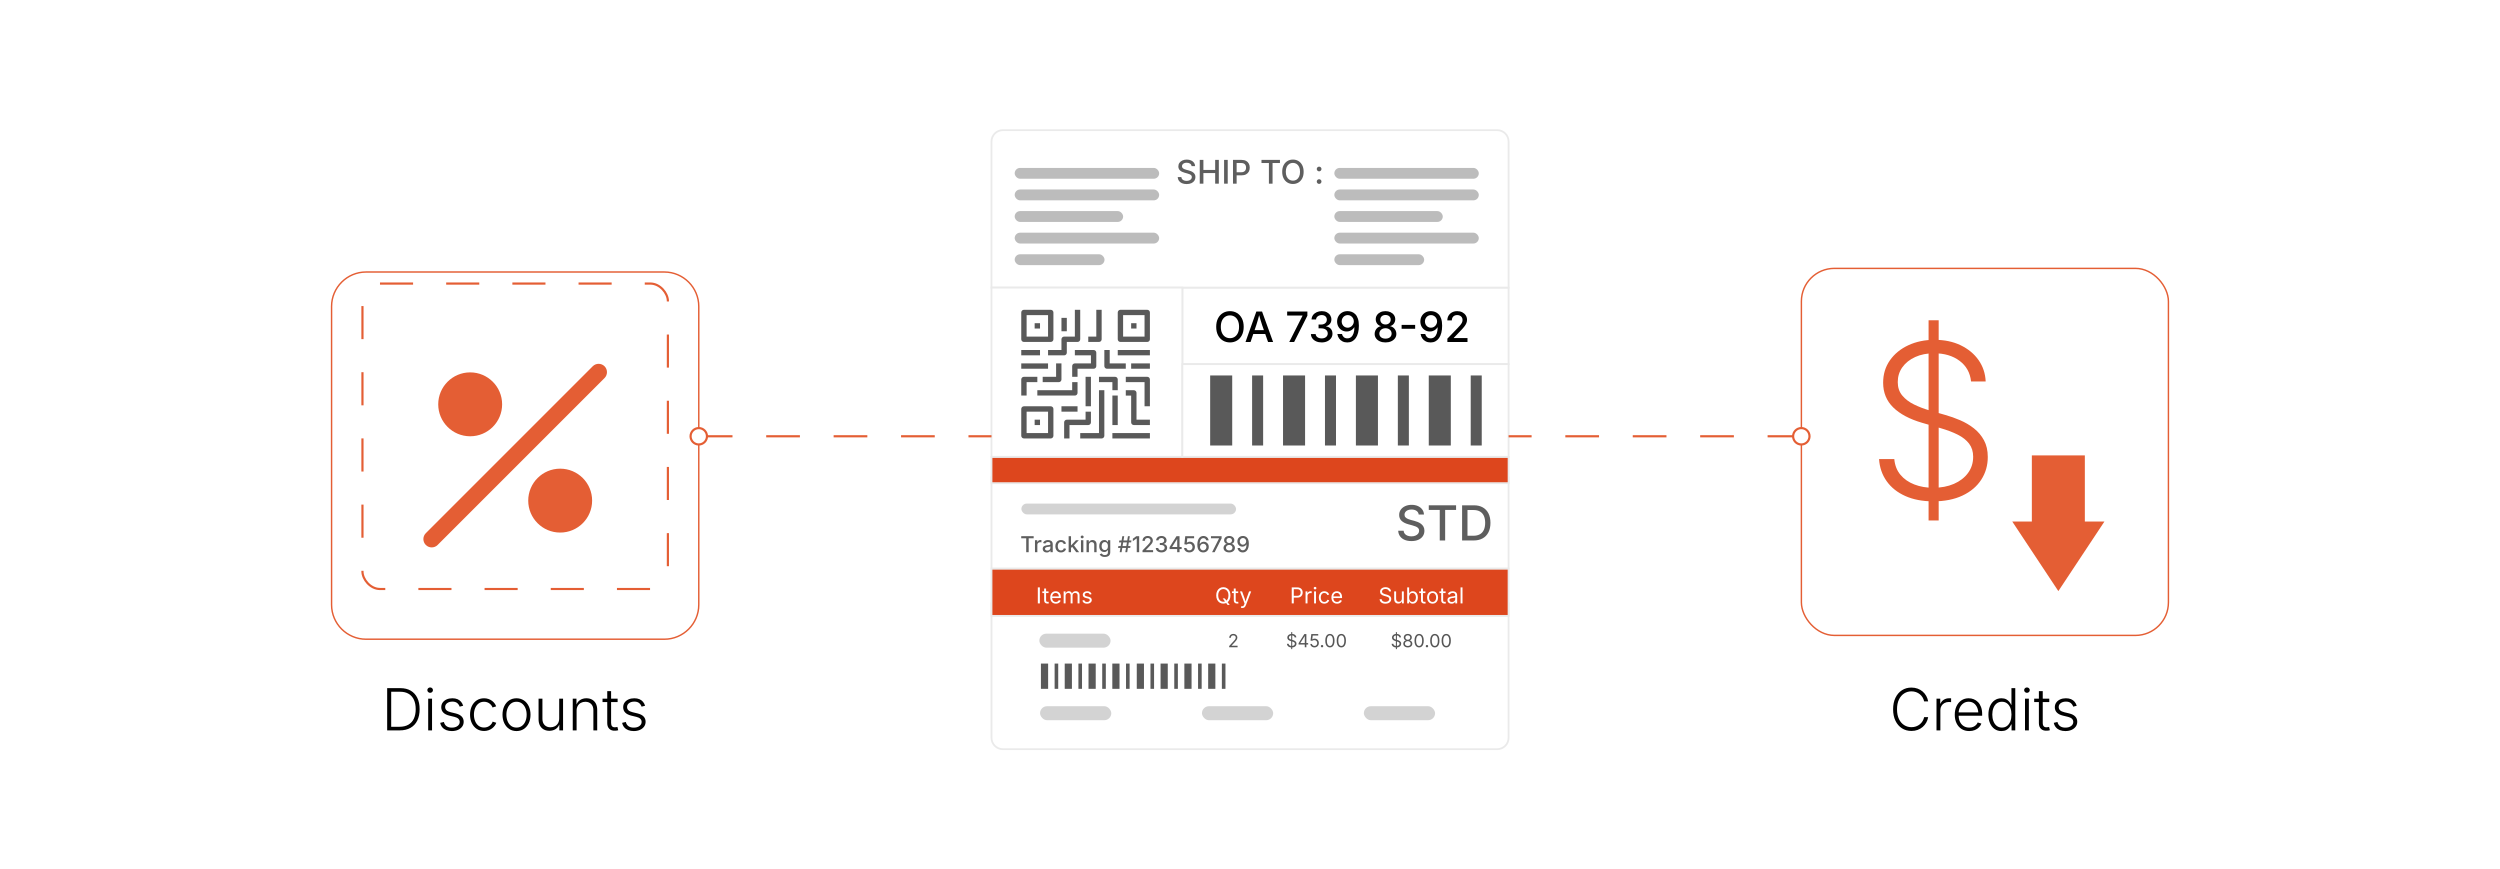 <?xml version="1.0" encoding="UTF-8"?><svg id="_03-Credits-or-Discounts-Applied" xmlns="http://www.w3.org/2000/svg" xmlns:xlink="http://www.w3.org/1999/xlink" viewBox="0 0 860 298.867"><defs><filter id="drop-shadow-1" filterUnits="userSpaceOnUse"><feOffset dx="0" dy="3.593"/><feGaussianBlur result="blur" stdDeviation="2.874"/><feFlood flood-color="#333" flood-opacity=".09"/><feComposite in2="blur" operator="in"/><feComposite in="SourceGraphic"/></filter><filter id="drop-shadow-2" filterUnits="userSpaceOnUse"><feOffset dx="0" dy="6.652"/><feGaussianBlur result="blur-2" stdDeviation="5.322"/><feFlood flood-color="#333" flood-opacity=".09"/><feComposite in2="blur-2" operator="in"/><feComposite in="SourceGraphic"/></filter><filter id="drop-shadow-3" filterUnits="userSpaceOnUse"><feOffset dx="0" dy="5"/><feGaussianBlur result="blur-3" stdDeviation="4"/><feFlood flood-color="#333" flood-opacity=".09"/><feComposite in2="blur-3" operator="in"/><feComposite in="SourceGraphic"/></filter></defs><g filter="url(#drop-shadow-1)"><path d="M341.075,250.213c0,2.161,1.752,3.913,3.913,3.913h170.049c2.161,0,3.913-1.752,3.913-3.913v-46.296h-177.875v46.296Z" fill="#fff" stroke="#eaeaea" stroke-miterlimit="10" stroke-width=".63"/><rect x="341.075" y="191.967" width="177.875" height="16.306" fill="#dd461d" stroke="#eaeaea" stroke-miterlimit="10" stroke-width=".63"/><rect x="341.075" y="160.661" width="177.875" height="31.306" fill="#fff" stroke="#eaeaea" stroke-miterlimit="10" stroke-width=".63"/><rect x="406.729" y="95.346" width="112.227" height="26.325" fill="#fff" stroke="#eaeaea" stroke-miterlimit="10" stroke-width=".63"/><rect x="341.072" y="153.555" width="177.884" height="9.061" fill="#dd461d" stroke="#eaeaea" stroke-miterlimit="10" stroke-width=".63"/><path d="M518.956,45.101v50.245h-177.884v-50.245c0-2.178,1.763-3.921,3.921-3.921h170.042c2.158,0,3.921,1.742,3.921,3.921Z" fill="#fff" stroke="#eaeaea" stroke-miterlimit="10" stroke-width=".63"/><rect x="341.072" y="95.346" width="65.656" height="58.209" fill="#fff" stroke="#eaeaea" stroke-miterlimit="10" stroke-width=".63"/><rect x="406.729" y="121.671" width="112.227" height="31.884" fill="#fff" stroke="#eaeaea" stroke-miterlimit="10" stroke-width=".63"/><path d="M408.197,59.726c-.611,0-1.142-.097-1.592-.291s-.802-.471-1.057-.832-.395-.79-.42-1.288h1.257c.025.296.122.542.288.736s.383.338.65.434.556.143.868.143c.348,0,.656-.054.925-.162s.482-.262.64-.461c.157-.199.236-.431.236-.694,0-.238-.068-.433-.206-.584s-.322-.278-.555-.379-.497-.189-.793-.266l-.956-.264c-.67-.179-1.192-.445-1.567-.796-.375-.352-.562-.807-.562-1.367,0-.472.127-.885.381-1.238.254-.354.6-.628,1.038-.824s.931-.293,1.479-.293c.56,0,1.053.098,1.479.293s.761.464,1.005.804c.243.34.371.729.381,1.164h-1.219c-.04-.374-.213-.663-.519-.868-.306-.205-.691-.307-1.156-.307-.33,0-.616.051-.859.154-.243.102-.432.244-.565.425-.133.181-.2.387-.2.618,0,.26.08.469.239.628s.353.286.582.379c.229.093.447.167.656.222l.796.209c.26.065.528.154.804.266s.532.256.766.434c.234.178.424.397.568.659s.217.578.217.947c0,.461-.119.873-.357,1.235-.238.363-.583.647-1.035.854-.452.207-.999.31-1.639.31Z" fill="#5e5e5e" stroke-width="0"/><path d="M412.715,59.589v-8.18h1.252v3.459h4.051v-3.459h1.257v8.18h-1.257v-3.646h-4.051v3.646h-1.252Z" fill="#5e5e5e" stroke-width="0"/><path d="M422.338,51.409v8.18h-1.251v-8.18h1.251Z" fill="#5e5e5e" stroke-width="0"/><path d="M424.15,59.589v-8.18h2.932c.629,0,1.154.117,1.575.352s.735.551.944.95.312.851.312,1.356c0,.505-.104.958-.315,1.359-.21.401-.526.717-.947.95s-.947.349-1.581.349h-2.004v-1.06h1.884c.402,0,.728-.069.977-.208s.432-.33.547-.571c.115-.241.173-.514.173-.818,0-.307-.058-.581-.173-.821s-.299-.427-.55-.562c-.25-.135-.579-.203-.985-.203h-1.537v7.109h-1.251Z" fill="#5e5e5e" stroke-width="0"/><path d="M433.95,52.485v-1.076h6.352v1.076h-2.542v7.104h-1.257v-7.104h-2.553Z" fill="#5e5e5e" stroke-width="0"/><path d="M444.771,59.699c-.707,0-1.339-.167-1.897-.502-.558-.335-.997-.816-1.317-1.444-.32-.627-.48-1.377-.48-2.248,0-.875.16-1.626.48-2.253.32-.628.76-1.11,1.317-1.447.559-.337,1.19-.505,1.897-.505.706,0,1.337.168,1.891.505.555.337.992.819,1.312,1.447.32.627.48,1.379.48,2.253,0,.871-.16,1.621-.48,2.248-.32.628-.758,1.109-1.312,1.444-.554.335-1.185.502-1.891.502ZM444.771,58.557c.465,0,.881-.116,1.249-.349.367-.232.658-.576.872-1.032.215-.456.321-1.013.321-1.672,0-.666-.106-1.227-.321-1.683-.214-.456-.505-.8-.872-1.032-.368-.232-.784-.349-1.249-.349-.469,0-.888.117-1.258.352-.369.234-.661.579-.875,1.035-.215.456-.321,1.015-.321,1.677,0,.659.106,1.215.321,1.669.214.454.506.798.875,1.032.37.234.789.351,1.258.351Z" fill="#5e5e5e" stroke-width="0"/><path d="M453.779,55.351c-.227,0-.419-.079-.576-.236-.157-.158-.236-.35-.236-.577,0-.223.079-.413.236-.568.157-.155.35-.233.576-.233.224,0,.414.078.571.233.157.156.236.345.236.568,0,.227-.079.419-.236.577-.157.157-.348.236-.571.236ZM453.779,59.671c-.227,0-.419-.079-.576-.236s-.236-.35-.236-.576c0-.223.079-.413.236-.568s.35-.233.576-.233c.224,0,.414.078.571.233s.236.345.236.568c0,.227-.079.419-.236.576s-.348.236-.571.236Z" fill="#5e5e5e" stroke-width="0"/><rect x="459.01" y="54.166" width="49.696" height="3.733" rx="1.867" ry="1.867" fill="#bcbcbc" stroke-width="0"/><rect x="459.01" y="61.594" width="49.696" height="3.733" rx="1.867" ry="1.867" fill="#bcbcbc" stroke-width="0"/><rect x="459.01" y="69.021" width="37.303" height="3.733" rx="1.867" ry="1.867" fill="#bcbcbc" stroke-width="0"/><rect x="459.01" y="76.449" width="49.696" height="3.733" rx="1.867" ry="1.867" fill="#bcbcbc" stroke-width="0"/><rect x="459.01" y="83.876" width="30.905" height="3.733" rx="1.867" ry="1.867" fill="#bcbcbc" stroke-width="0"/><rect x="349.053" y="54.166" width="49.696" height="3.733" rx="1.867" ry="1.867" fill="#bcbcbc" stroke-width="0"/><rect x="349.053" y="61.594" width="49.696" height="3.733" rx="1.867" ry="1.867" fill="#bcbcbc" stroke-width="0"/><rect x="349.053" y="69.021" width="37.303" height="3.733" rx="1.867" ry="1.867" fill="#bcbcbc" stroke-width="0"/><rect x="349.053" y="76.449" width="49.696" height="3.733" rx="1.867" ry="1.867" fill="#bcbcbc" stroke-width="0"/><rect x="349.053" y="83.876" width="30.905" height="3.733" rx="1.867" ry="1.867" fill="#bcbcbc" stroke-width="0"/><path d="M357.711,198.468v5.513h-.703v-5.513h.703Z" fill="#fff" stroke-width="0"/><path d="M360.701,199.845v.57h-2.139v-.57h2.139ZM359.184,198.86h.666v4.048c0,.185.038.32.113.405s.2.128.375.128c.042,0,.096-.005.161-.015.065-.01.125-.02.179-.029l.137.562c-.069.024-.147.043-.235.055-.087.012-.174.019-.261.019-.358,0-.636-.094-.836-.283-.2-.188-.299-.452-.299-.79v-4.1Z" fill="#fff" stroke-width="0"/><path d="M363.217,204.07c-.4,0-.745-.089-1.034-.267-.29-.177-.513-.425-.67-.744s-.235-.689-.235-1.114.077-.798.229-1.121.369-.576.649-.758c.28-.183.607-.274.982-.274.219,0,.436.037.649.109.213.073.407.19.581.352.174.162.313.375.417.639.104.264.155.587.155.969v.277h-3.211v-.562h2.853l-.311.208c0-.271-.043-.513-.128-.724s-.211-.376-.379-.496c-.167-.12-.376-.18-.625-.18-.25,0-.463.061-.64.183-.178.123-.313.281-.407.478s-.141.406-.141.631v.374c0,.306.053.566.159.779s.255.375.446.484c.191.11.413.165.664.165.163,0,.311-.023.444-.07.133-.046.248-.118.344-.212.096-.095.17-.213.222-.354l.644.178c-.064.207-.173.39-.326.547-.153.158-.342.281-.568.37-.226.089-.48.133-.764.133Z" fill="#fff" stroke-width="0"/><path d="M365.896,203.982v-4.137h.647l.004.925h-.052c.057-.224.146-.41.268-.557.122-.146.265-.257.429-.331.164-.074.335-.111.513-.111.301,0,.544.093.73.278.187.185.307.428.361.729h-.089c.049-.208.14-.386.271-.537.13-.15.289-.267.475-.348.187-.082.389-.123.609-.123.239,0,.458.052.655.156s.354.26.472.47c.117.21.176.475.176.795v2.79h-.666v-2.771c0-.298-.084-.512-.251-.64-.168-.128-.363-.192-.584-.192-.185,0-.345.039-.479.117-.134.078-.238.185-.311.32-.073.136-.109.292-.109.466v2.701h-.666v-2.838c0-.229-.076-.415-.229-.555-.153-.141-.346-.211-.581-.211-.161,0-.312.038-.454.113-.142.076-.256.187-.342.335-.086.148-.13.332-.13.551v2.605h-.666Z" fill="#fff" stroke-width="0"/><path d="M373.94,204.07c-.284,0-.536-.042-.757-.124s-.403-.206-.546-.368-.239-.363-.289-.6l.633-.151c.059.227.171.394.335.5s.369.159.616.159c.289,0,.519-.062.69-.185.171-.124.257-.27.257-.44,0-.143-.05-.262-.15-.357-.1-.095-.252-.166-.457-.213l-.688-.163c-.375-.089-.653-.227-.836-.413-.183-.187-.274-.425-.274-.716,0-.237.066-.446.2-.627s.315-.323.546-.426c.23-.102.493-.153.786-.153.284,0,.525.042.724.127.198.085.36.203.484.352.125.149.218.321.28.516l-.604.156c-.057-.148-.151-.283-.283-.403-.132-.121-.332-.182-.598-.182-.247,0-.452.057-.616.17s-.246.256-.246.429c0,.153.056.275.167.368.111.092.288.167.529.224l.625.148c.375.089.653.227.833.413.18.187.271.421.271.705,0,.242-.069.457-.206.646-.137.189-.328.337-.573.446-.246.109-.53.163-.853.163Z" fill="#fff" stroke-width="0"/><path d="M420.829,204.056c-.471,0-.891-.114-1.26-.342-.369-.229-.659-.554-.872-.977-.212-.423-.318-.926-.318-1.508,0-.584.106-1.088.318-1.511.212-.423.502-.75.872-.979.369-.229.789-.344,1.26-.344s.891.114,1.258.344.656.556.867.979c.211.423.316.927.316,1.511,0,.582-.105,1.085-.316,1.508-.211.423-.5.749-.867.977-.367.228-.787.342-1.258.342ZM420.829,203.404c.328,0,.625-.083.891-.25.264-.167.475-.412.633-.736.156-.324.234-.721.234-1.189,0-.474-.078-.873-.234-1.197-.158-.325-.369-.57-.633-.736-.266-.167-.562-.25-.891-.25-.33,0-.629.084-.896.252-.266.167-.478.414-.634.738-.157.325-.235.722-.235,1.193,0,.469.079.865.235,1.188.156.323.368.568.634.736.267.167.565.251.896.251ZM420.6,202.257h.733l.613.807.156.214.918,1.221h-.734l-.598-.807-.156-.207-.933-1.229Z" fill="#fff" stroke-width="0"/><path d="M425.936,199.845v.57h-2.139v-.57h2.139ZM424.418,198.86h.666v4.048c0,.185.038.32.113.405s.2.128.375.128c.042,0,.096-.005.161-.015.065-.01.125-.02.18-.029l.137.562c-.069.024-.147.043-.234.055-.088.012-.175.019-.261.019-.358,0-.637-.094-.837-.283-.199-.188-.3-.452-.3-.79v-4.1Z" fill="#fff" stroke-width="0"/><path d="M426.867,205.48l.171-.577.07.019c.136.034.259.043.37.028.11-.016.211-.071.3-.165.088-.094.166-.239.232-.437l.118-.344-1.579-4.159h.729l.881,2.453c.094.257.173.511.236.762.064.251.132.496.204.733h-.244c.071-.237.14-.482.205-.735.065-.252.144-.506.234-.76l.889-2.453h.725l-1.816,4.754c-.084.22-.185.4-.302.542-.117.142-.253.247-.408.314-.156.068-.331.102-.525.102-.119,0-.222-.009-.308-.026s-.146-.035-.182-.052Z" fill="#fff" stroke-width="0"/><path d="M444.355,203.982v-5.513h1.887c.43,0,.783.079,1.061.235.277.157.483.367.618.631.134.264.201.56.201.888s-.067.625-.201.892c-.135.267-.34.479-.616.637-.276.158-.629.237-1.059.237h-1.336v-.618h1.303c.291,0,.525-.05.703-.15.178-.1.307-.237.387-.411s.12-.369.12-.586-.04-.411-.12-.583c-.08-.171-.21-.306-.389-.405s-.415-.148-.709-.148h-1.146v4.895h-.703Z" fill="#fff" stroke-width="0"/><path d="M449.114,203.982v-4.137h.644v.636h.044c.077-.209.213-.378.409-.505s.418-.19.664-.19c.05,0,.108.001.176.003.068.002.122.005.161.008v.669c-.02-.005-.069-.012-.148-.022-.078-.01-.162-.015-.251-.015-.197,0-.375.042-.531.124s-.279.196-.368.34c-.089.145-.133.311-.133.498v2.59h-.666Z" fill="#fff" stroke-width="0"/><path d="M452.377,199.168c-.125,0-.234-.043-.325-.129s-.137-.19-.137-.311c0-.124.046-.228.137-.313s.2-.127.325-.127c.129,0,.238.042.33.127.091.085.137.189.137.313,0,.121-.046.224-.137.311-.092.086-.201.129-.33.129ZM452.041,203.982v-4.137h.666v4.137h-.666Z" fill="#fff" stroke-width="0"/><path d="M455.56,204.07c-.375,0-.704-.089-.986-.267-.282-.177-.503-.427-.66-.747-.158-.321-.237-.693-.237-1.118,0-.432.079-.809.237-1.13.157-.322.378-.572.66-.749.282-.178.611-.267.986-.267.199,0,.388.026.565.078s.34.126.487.224c.146.097.272.217.379.359.105.142.188.303.244.482l-.641.182c-.029-.106-.075-.204-.137-.292s-.136-.166-.224-.231c-.088-.065-.188-.116-.302-.152s-.238-.054-.373-.054c-.276,0-.504.072-.682.216-.177.145-.31.334-.396.568-.086.234-.13.49-.13.766,0,.271.044.523.13.757.086.233.219.421.396.564.178.143.405.215.682.215.138,0,.265-.019.381-.056s.219-.089.309-.157.166-.148.228-.242.107-.196.137-.307l.637.181c-.054.185-.135.35-.242.494-.107.144-.235.268-.383.37-.148.102-.312.18-.492.233-.181.053-.371.08-.573.08Z" fill="#fff" stroke-width="0"/><path d="M459.943,204.07c-.399,0-.744-.089-1.034-.267-.289-.177-.513-.425-.669-.744-.157-.318-.235-.689-.235-1.114s.076-.798.229-1.121.369-.576.649-.758.607-.274.982-.274c.22,0,.436.037.649.109.213.073.407.19.581.352.174.162.312.375.416.639.104.264.155.587.155.969v.277h-3.212v-.562h2.854l-.312.208c0-.271-.042-.513-.127-.724-.086-.211-.212-.376-.38-.496s-.376-.18-.625-.18-.463.061-.641.183c-.177.123-.312.281-.406.478s-.141.406-.141.631v.374c0,.306.053.566.159.779.105.213.254.375.445.484s.413.165.664.165c.163,0,.311-.023.444-.07.133-.046.248-.118.344-.212.097-.095.171-.213.223-.354l.644.178c-.064.207-.173.39-.326.547-.152.158-.342.281-.567.37s-.48.133-.765.133Z" fill="#fff" stroke-width="0"/><path d="M476.578,204.078c-.396,0-.741-.064-1.034-.192-.292-.128-.521-.308-.687-.539-.165-.23-.259-.5-.28-.808h.721c.021.207.091.378.211.512.121.135.276.234.465.3s.391.098.604.098c.249,0,.474-.041.672-.122.198-.082.355-.196.472-.344s.174-.319.174-.514c0-.178-.05-.322-.149-.433-.101-.111-.232-.202-.398-.274-.165-.071-.347-.134-.544-.188l-.666-.189c-.443-.125-.789-.306-1.035-.54-.247-.234-.37-.534-.37-.899,0-.311.083-.583.251-.816.168-.233.395-.414.681-.542.286-.128.607-.192.963-.192.362,0,.683.064.962.192.278.128.499.303.66.523s.247.471.257.749h-.688c-.032-.269-.161-.477-.385-.624-.225-.146-.501-.22-.829-.22-.237,0-.444.039-.624.116-.179.078-.317.184-.416.318s-.147.288-.147.46c0,.192.06.348.179.464.12.117.262.208.426.274s.312.117.446.154l.551.151c.148.04.312.094.49.163.179.069.35.161.513.275s.297.26.401.437c.104.176.157.393.157.649,0,.301-.078.572-.234.814-.157.242-.385.433-.684.573-.298.141-.659.211-1.084.211Z" fill="#fff" stroke-width="0"/><path d="M480.997,204.033c-.279,0-.523-.057-.734-.172s-.375-.288-.492-.52-.176-.521-.176-.87v-2.627h.666v2.572c0,.318.083.567.251.747.168.18.396.27.685.27.197,0,.375-.043.531-.129s.28-.212.372-.379c.091-.167.137-.367.137-.602v-2.479h.67v4.137h-.645v-1.003h.089c-.128.388-.31.66-.545.818-.236.158-.506.237-.809.237Z" fill="#fff" stroke-width="0"/><path d="M485.995,204.07c-.262,0-.473-.045-.633-.135-.16-.09-.283-.192-.37-.307-.086-.115-.152-.21-.199-.287h-.074v.64h-.644v-5.513h.666v2.039h.052c.047-.074.112-.167.196-.279.083-.112.204-.212.362-.301.157-.089.371-.133.64-.133.346,0,.649.086.912.259.263.173.469.419.618.738s.224.698.224,1.134c0,.439-.074.819-.222,1.14-.148.32-.354.568-.616.744-.263.175-.566.263-.912.263ZM485.896,203.475c.259,0,.476-.07.649-.209.174-.14.305-.327.392-.562.088-.236.132-.498.132-.786,0-.286-.043-.545-.13-.775-.086-.23-.216-.414-.39-.549-.175-.136-.393-.204-.653-.204-.254,0-.468.064-.641.192s-.303.307-.39.535c-.088.228-.132.495-.132.801,0,.306.045.576.133.81.089.234.221.417.395.549.174.132.386.198.635.198Z" fill="#fff" stroke-width="0"/><path d="M490.343,199.845v.57h-2.139v-.57h2.139ZM488.825,198.86h.666v4.048c0,.185.038.32.113.405s.2.128.375.128c.042,0,.096-.005.161-.015.065-.01.125-.02.18-.029l.137.562c-.069.024-.147.043-.234.055-.088.012-.175.019-.261.019-.358,0-.637-.094-.837-.283-.199-.188-.3-.452-.3-.79v-4.1Z" fill="#fff" stroke-width="0"/><path d="M492.804,204.07c-.375,0-.704-.089-.986-.267-.282-.177-.503-.427-.66-.747-.158-.321-.237-.693-.237-1.118,0-.432.079-.809.237-1.13.157-.322.378-.572.66-.749.282-.178.611-.267.986-.267.377,0,.708.089.991.267.283.177.505.427.662.749.158.322.237.699.237,1.13,0,.424-.079.797-.237,1.118-.157.32-.379.57-.662.747-.283.178-.614.267-.991.267ZM492.804,203.475c.278,0,.508-.072.688-.215.181-.143.313-.331.4-.564.086-.233.129-.485.129-.757,0-.274-.043-.528-.129-.764-.087-.235-.22-.425-.4-.57-.18-.144-.409-.216-.688-.216-.276,0-.504.072-.682.216-.177.145-.31.334-.396.568-.086.234-.13.49-.13.766,0,.271.044.523.13.757.086.233.219.421.396.564.178.143.405.215.682.215Z" fill="#fff" stroke-width="0"/><path d="M497.292,199.845v.57h-2.139v-.57h2.139ZM495.774,198.86h.666v4.048c0,.185.038.32.113.405s.2.128.375.128c.042,0,.096-.005.161-.015.065-.01.125-.02.18-.029l.137.562c-.069.024-.147.043-.234.055-.088.012-.175.019-.261.019-.358,0-.637-.094-.837-.283-.199-.188-.3-.452-.3-.79v-4.1Z" fill="#fff" stroke-width="0"/><path d="M499.338,204.078c-.262,0-.499-.049-.713-.148-.213-.099-.383-.243-.509-.433s-.188-.42-.188-.692c0-.237.047-.429.141-.577s.219-.265.376-.35c.156-.085.329-.148.52-.19.189-.042.381-.075.573-.1.247-.032.448-.057.604-.074.155-.018.271-.047.346-.089s.113-.114.113-.215v-.022c0-.173-.032-.319-.097-.438s-.16-.211-.288-.276c-.129-.064-.289-.096-.481-.096-.197,0-.366.031-.507.093-.141.062-.255.139-.343.231-.087.093-.153.187-.197.283l-.641-.211c.106-.251.249-.448.43-.59.18-.142.378-.242.596-.301.217-.059.432-.089.644-.089.138,0,.296.017.472.05.177.033.347.1.511.198s.3.245.407.438c.107.193.161.452.161.775v2.727h-.655v-.562h-.045c-.047.096-.122.196-.226.298-.104.103-.237.188-.403.257-.165.069-.364.104-.599.104ZM499.452,203.489c.247,0,.455-.048.625-.144.171-.096.3-.222.389-.376.089-.154.134-.315.134-.482v-.574c-.027.032-.087.061-.178.087-.092.026-.196.049-.312.068-.117.02-.231.037-.341.05-.109.013-.196.024-.261.031-.16.02-.311.054-.449.102-.14.048-.252.119-.335.211-.084.093-.126.218-.126.375,0,.144.037.263.11.359.074.096.176.169.304.218s.275.074.44.074Z" fill="#fff" stroke-width="0"/><path d="M503.101,198.468v5.513h-.666v-5.513h.666Z" fill="#fff" stroke-width="0"/><path d="M422.839,219.057v-.417l1.504-1.632c.169-.182.309-.342.42-.48s.195-.269.252-.394.085-.257.085-.396c0-.158-.037-.295-.112-.41-.075-.116-.176-.204-.304-.266-.128-.062-.272-.092-.435-.092-.172,0-.321.035-.448.104s-.225.168-.293.295c-.069.126-.104.275-.104.445h-.553c0-.268.062-.502.185-.705.124-.203.292-.36.505-.473s.454-.168.724-.168c.269,0,.508.056.715.168.208.112.371.264.489.455.119.19.178.404.178.641,0,.164-.029.323-.088.479-.059.155-.162.331-.31.527-.148.196-.355.437-.623.72l-.991,1.054v.037h2.088v.507h-2.884Z" fill="#565656" stroke-width="0"/><path d="M444.348,219.136c-.326,0-.609-.053-.849-.158-.24-.105-.429-.252-.564-.442s-.212-.411-.23-.664h.593c.016.17.073.311.173.421s.227.192.382.246c.154.054.32.081.496.081.205,0,.389-.034.552-.101.163-.066.292-.161.388-.282.095-.122.143-.263.143-.422,0-.146-.041-.265-.123-.355-.082-.091-.19-.167-.326-.225s-.285-.11-.447-.155l-.547-.155c-.364-.103-.648-.251-.851-.443-.203-.192-.304-.439-.304-.739,0-.255.068-.479.206-.67s.324-.34.56-.445c.234-.105.498-.158.79-.158.298,0,.561.053.79.158.229.105.409.249.542.43s.203.386.212.615h-.565c-.026-.221-.132-.392-.316-.512-.185-.121-.411-.181-.681-.181-.194,0-.365.032-.512.096-.147.064-.261.151-.342.262-.081.11-.122.236-.122.378,0,.158.05.285.147.381.099.096.215.171.35.225s.257.096.366.126l.453.125c.121.033.256.077.402.134s.287.132.421.227.243.214.33.358c.086.145.129.323.129.533,0,.248-.064.47-.193.668-.129.199-.315.356-.561.471-.245.116-.542.173-.891.173ZM444.166,219.719v-5.853h.364v5.853h-.364Z" fill="#565656" stroke-width="0"/><path d="M446.709,218.136v-.471l1.981-3.136h.35v.723h-.234l-1.479,2.34v.037h2.681v.507h-3.298ZM448.84,219.057v-1.061l.003-.222v-3.246h.55v4.528h-.553Z" fill="#565656" stroke-width="0"/><path d="M452.176,219.117c-.266,0-.504-.052-.715-.156-.21-.104-.379-.247-.504-.429-.126-.181-.193-.387-.204-.618h.56c.012.134.058.253.137.358.079.105.182.188.309.248.126.06.266.089.418.089.182,0,.345-.042.487-.127s.255-.203.336-.353.121-.32.121-.511c0-.194-.042-.369-.127-.522-.086-.154-.201-.275-.349-.363-.146-.088-.315-.132-.506-.132-.14,0-.281.022-.425.066-.145.045-.261.102-.35.17l-.541-.067.268-2.243h2.382v.508h-1.896l-.155,1.322h.024c.093-.077.21-.141.353-.19.142-.05.29-.075.446-.075.207,0,.397.038.573.113.175.075.327.181.457.317s.23.297.303.481c.071.185.107.386.107.605,0,.29-.065.548-.196.775-.13.227-.31.405-.536.536s-.486.196-.777.196Z" fill="#565656" stroke-width="0"/><path d="M454.786,219.096c-.113,0-.21-.04-.29-.12s-.12-.177-.12-.29c0-.114.04-.21.12-.291.08-.08.177-.12.29-.12s.21.04.29.12c.08.08.12.177.12.291,0,.113-.04.21-.12.29s-.177.12-.29.12Z" fill="#565656" stroke-width="0"/><path d="M457.487,219.117c-.336,0-.623-.091-.859-.273-.237-.182-.419-.446-.544-.792-.126-.345-.188-.764-.188-1.256,0-.49.062-.909.189-1.255.127-.347.309-.612.546-.796.236-.184.522-.276.856-.276s.62.092.858.276c.238.185.42.45.546.796.125.346.188.765.188,1.255s-.062.909-.188,1.255c-.124.347-.305.611-.542.793-.237.183-.524.273-.863.273ZM457.487,218.613c.221,0,.408-.072.562-.215.153-.144.271-.351.353-.622s.121-.597.121-.98c0-.385-.04-.714-.121-.986s-.199-.48-.353-.625c-.154-.144-.342-.215-.562-.215s-.408.072-.562.217c-.153.145-.271.353-.352.624-.081.271-.122.6-.122.985,0,.383.041.709.122.98.08.271.198.478.352.622.154.144.342.215.562.215Z" fill="#565656" stroke-width="0"/><path d="M461.413,219.117c-.336,0-.623-.091-.859-.273-.237-.182-.419-.446-.544-.792-.126-.345-.188-.764-.188-1.256,0-.49.062-.909.189-1.255.127-.347.309-.612.546-.796.236-.184.522-.276.856-.276s.62.092.858.276c.238.185.42.45.546.796.125.346.188.765.188,1.255s-.062.909-.188,1.255c-.124.347-.305.611-.542.793-.237.183-.524.273-.863.273ZM461.413,218.613c.221,0,.408-.072.562-.215.153-.144.271-.351.353-.622s.121-.597.121-.98c0-.385-.04-.714-.121-.986s-.199-.48-.353-.625c-.154-.144-.342-.215-.562-.215s-.408.072-.562.217c-.153.145-.271.353-.352.624-.081.271-.122.6-.122.985,0,.383.041.709.122.98.08.271.198.478.352.622.154.144.342.215.562.215Z" fill="#565656" stroke-width="0"/><path d="M480.363,219.136c-.326,0-.609-.053-.849-.158-.24-.105-.429-.252-.564-.442s-.212-.411-.23-.664h.593c.016.17.073.311.173.421s.227.192.382.246c.154.054.32.081.496.081.205,0,.389-.034.552-.101.163-.066.292-.161.388-.282.095-.122.143-.263.143-.422,0-.146-.041-.265-.123-.355-.082-.091-.19-.167-.326-.225s-.285-.11-.447-.155l-.547-.155c-.364-.103-.648-.251-.851-.443-.203-.192-.304-.439-.304-.739,0-.255.068-.479.206-.67s.324-.34.56-.445c.234-.105.498-.158.79-.158.298,0,.561.053.79.158.229.105.409.249.542.43s.203.386.212.615h-.565c-.026-.221-.132-.392-.316-.512-.185-.121-.411-.181-.681-.181-.194,0-.365.032-.512.096-.147.064-.261.151-.342.262-.081.11-.122.236-.122.378,0,.158.05.285.147.381.099.096.215.171.35.225s.257.096.366.126l.453.125c.121.033.256.077.402.134s.287.132.421.227.243.214.33.358c.086.145.129.323.129.533,0,.248-.064.47-.193.668-.129.199-.315.356-.561.471-.245.116-.542.173-.891.173ZM480.182,219.719v-5.853h.364v5.853h-.364Z" fill="#565656" stroke-width="0"/><path d="M484.284,219.117c-.307,0-.576-.054-.811-.162-.233-.108-.416-.258-.547-.448-.13-.19-.195-.408-.195-.653,0-.19.038-.367.115-.53s.183-.299.315-.409c.134-.109.285-.18.453-.21v-.024c-.221-.057-.396-.179-.525-.368s-.194-.402-.194-.641c0-.231.06-.437.179-.618.12-.181.284-.324.492-.429.209-.104.448-.156.718-.156.265,0,.502.052.711.156.208.104.373.248.493.429.121.181.182.387.182.618,0,.239-.065.453-.196.641s-.304.311-.519.368v.024c.164.03.313.101.447.21s.24.246.319.409c.078.163.118.34.118.53,0,.245-.066.463-.199.653s-.316.34-.55.448c-.234.108-.503.162-.807.162ZM484.284,218.616c.2,0,.373-.033.52-.099.146-.065.259-.158.339-.276s.12-.258.12-.418c0-.168-.043-.316-.128-.445-.085-.129-.201-.23-.35-.304-.147-.074-.314-.111-.501-.111-.19,0-.36.037-.508.111-.147.074-.265.175-.35.304-.085.128-.127.277-.127.445,0,.16.039.299.118.418s.192.211.34.276c.148.066.323.099.526.099ZM484.284,216.48c.16,0,.302-.032.425-.096.124-.064.222-.154.294-.269.071-.116.107-.249.107-.401,0-.152-.034-.283-.104-.395-.068-.111-.165-.198-.29-.26-.124-.062-.269-.093-.433-.093-.166,0-.312.031-.437.093-.124.062-.222.148-.29.26-.069.112-.104.243-.104.395,0,.152.035.286.105.401.069.115.167.205.293.269.125.063.27.096.432.096Z" fill="#565656" stroke-width="0"/><path d="M488.173,219.117c-.336,0-.623-.091-.859-.273-.237-.182-.419-.446-.544-.792-.126-.345-.188-.764-.188-1.256,0-.49.062-.909.189-1.255.127-.347.309-.612.546-.796.236-.184.522-.276.856-.276s.62.092.858.276c.238.185.42.45.546.796.125.346.188.765.188,1.255s-.062.909-.188,1.255c-.124.347-.305.611-.542.793-.237.183-.524.273-.863.273ZM488.173,218.613c.221,0,.408-.072.562-.215.153-.144.271-.351.353-.622s.121-.597.121-.98c0-.385-.04-.714-.121-.986s-.199-.48-.353-.625c-.154-.144-.342-.215-.562-.215s-.408.072-.562.217c-.153.145-.271.353-.352.624-.081.271-.122.6-.122.985,0,.383.041.709.122.98.08.271.198.478.352.622.154.144.342.215.562.215Z" fill="#565656" stroke-width="0"/><path d="M490.875,219.096c-.113,0-.21-.04-.29-.12s-.12-.177-.12-.29c0-.114.04-.21.12-.291.08-.08.177-.12.29-.12s.21.04.29.12c.08.08.12.177.12.291,0,.113-.04.21-.12.29s-.177.12-.29.12Z" fill="#565656" stroke-width="0"/><path d="M493.576,219.117c-.336,0-.623-.091-.859-.273-.237-.182-.419-.446-.544-.792-.126-.345-.188-.764-.188-1.256,0-.49.062-.909.189-1.255.127-.347.309-.612.546-.796.236-.184.522-.276.856-.276s.62.092.858.276c.238.185.42.45.546.796.125.346.188.765.188,1.255s-.062.909-.188,1.255c-.124.347-.305.611-.542.793-.237.183-.524.273-.863.273ZM493.576,218.613c.221,0,.408-.072.562-.215.153-.144.271-.351.353-.622s.121-.597.121-.98c0-.385-.04-.714-.121-.986s-.199-.48-.353-.625c-.154-.144-.342-.215-.562-.215s-.408.072-.562.217c-.153.145-.271.353-.352.624-.081.271-.122.6-.122.985,0,.383.041.709.122.98.08.271.198.478.352.622.154.144.342.215.562.215Z" fill="#565656" stroke-width="0"/><path d="M497.502,219.117c-.336,0-.623-.091-.859-.273-.237-.182-.419-.446-.544-.792-.126-.345-.188-.764-.188-1.256,0-.49.062-.909.189-1.255.127-.347.309-.612.546-.796.236-.184.522-.276.856-.276s.62.092.858.276c.238.185.42.45.546.796.125.346.188.765.188,1.255s-.062.909-.188,1.255c-.124.347-.305.611-.542.793-.237.183-.524.273-.863.273ZM497.502,218.613c.221,0,.408-.072.562-.215.153-.144.271-.351.353-.622s.121-.597.121-.98c0-.385-.04-.714-.121-.986s-.199-.48-.353-.625c-.154-.144-.342-.215-.562-.215s-.408.072-.562.217c-.153.145-.271.353-.352.624-.081.271-.122.6-.122.985,0,.383.041.709.122.98.08.271.198.478.352.622.154.144.342.215.562.215Z" fill="#565656" stroke-width="0"/><rect x="357.009" y="213.869" width="25.541" height="5.853" rx="2.926" ry="2.926" fill="#d3d3d3" stroke="#fff" stroke-miterlimit="10" stroke-width="1.037"/><rect x="357.258" y="238.825" width="25.541" height="5.853" rx="2.926" ry="2.926" fill="#d3d3d3" stroke="#fff" stroke-miterlimit="10" stroke-width="1.037"/><rect x="412.951" y="238.825" width="25.541" height="5.853" rx="2.926" ry="2.926" fill="#d3d3d3" stroke="#fff" stroke-miterlimit="10" stroke-width="1.037"/><rect x="468.645" y="238.825" width="25.541" height="5.853" rx="2.926" ry="2.926" fill="#d3d3d3" stroke="#fff" stroke-miterlimit="10" stroke-width="1.037"/><rect x="350.84" y="169.117" width="74.881" height="4.755" rx="2.377" ry="2.377" fill="#d3d3d3" stroke="#fff" stroke-miterlimit="10" stroke-width="1.037"/><path d="M485.52,182.535c-.904,0-1.688-.144-2.354-.431-.666-.287-1.188-.697-1.563-1.23-.377-.533-.584-1.168-.621-1.904h1.859c.038.438.18.801.427,1.088.246.287.566.501.962.642s.823.211,1.283.211c.515,0,.971-.08,1.368-.239.398-.16.714-.387.946-.682.232-.295.35-.638.35-1.027,0-.352-.102-.641-.305-.865s-.477-.411-.82-.56-.735-.28-1.174-.394l-1.413-.39c-.99-.266-1.764-.658-2.318-1.178-.555-.52-.833-1.194-.833-2.022,0-.698.188-1.309.564-1.831.377-.522.889-.929,1.535-1.218.647-.29,1.377-.435,2.188-.435.829,0,1.559.145,2.189.435.63.29,1.126.686,1.486,1.19.359.503.548,1.077.563,1.722h-1.803c-.06-.552-.315-.98-.768-1.283s-1.021-.455-1.709-.455c-.487,0-.911.076-1.271.228-.359.152-.639.361-.836.629-.198.268-.297.573-.297.914,0,.385.118.694.354.93.235.235.522.422.861.56.338.138.661.248.97.329l1.178.309c.385.097.781.229,1.189.394.409.165.787.379,1.134.641.346.263.626.588.84.975.214.387.321.854.321,1.401,0,.683-.176,1.292-.528,1.828-.352.536-.862.957-1.53,1.263-.669.306-1.478.459-2.425.459Z" fill="#5e5e5e" stroke-width="0"/><path d="M491.497,171.823v-1.592h9.396v1.592h-3.76v10.509h-1.86v-10.509h-3.776Z" fill="#5e5e5e" stroke-width="0"/><path d="M504.815,170.232v12.101h-1.852v-12.101h1.852ZM506.895,182.332h-2.988v-1.624h2.891c.915,0,1.676-.171,2.282-.512.606-.341,1.062-.843,1.364-1.507.304-.663.455-1.471.455-2.424,0-.948-.15-1.749-.45-2.404-.301-.655-.748-1.153-1.341-1.494s-1.33-.512-2.213-.512h-3.054v-1.624h3.176c1.191,0,2.212.241,3.062.723.851.482,1.503,1.173,1.957,2.075.455.901.683,1.98.683,3.236,0,1.261-.229,2.344-.687,3.249-.457.904-1.12,1.6-1.989,2.087s-1.918.731-3.147.731Z" fill="#5e5e5e" stroke-width="0"/><path d="M351.296,181.578v-.726h4.284v.726h-1.714v4.791h-.848v-4.791h-1.722Z" fill="#5e5e5e" stroke-width="0"/><path d="M356.032,186.369v-4.14h.789v.667h.044c.077-.227.21-.405.4-.533.19-.128.406-.192.648-.192.052,0,.111.002.178.005.067.004.123.009.167.017v.778c-.03-.01-.086-.02-.17-.03s-.169-.015-.255-.015c-.188,0-.357.04-.507.118-.151.079-.268.188-.352.328-.084.139-.125.3-.125.483v2.514h-.815Z" fill="#5e5e5e" stroke-width="0"/><path d="M360.09,186.462c-.262,0-.499-.049-.711-.146s-.38-.24-.503-.428c-.124-.188-.186-.417-.186-.688,0-.234.045-.427.135-.578.09-.15.212-.271.367-.359s.326-.155.515-.2.381-.078.576-.1c.245-.03.443-.054.596-.072.153-.019.266-.049.339-.092.073-.043.109-.113.109-.209v-.022c0-.156-.03-.287-.089-.393-.06-.106-.148-.188-.265-.246-.117-.058-.263-.087-.438-.087-.18,0-.335.028-.465.083s-.234.126-.314.213c-.081.086-.14.177-.18.271l-.767-.2c.094-.247.229-.445.404-.596.175-.15.376-.26.604-.33.227-.069.461-.104.703-.104.168,0,.346.02.533.059.188.04.364.111.53.215.165.104.3.25.403.437.104.188.156.432.156.733v2.748h-.789v-.566h-.041c-.054.106-.134.21-.241.311-.106.101-.24.185-.401.25-.162.065-.355.098-.58.098ZM360.271,185.806c.222,0,.413-.043.57-.129.158-.086.279-.201.363-.344s.126-.295.126-.456v-.529c-.03.029-.086.056-.168.08s-.177.044-.283.063-.208.034-.307.046c-.099.013-.181.022-.245.03-.153.02-.293.053-.42.1-.127.047-.228.113-.303.2-.076.086-.113.201-.113.345,0,.131.034.24.102.329s.16.156.276.2c.116.044.25.066.403.066Z" fill="#5e5e5e" stroke-width="0"/><path d="M364.978,186.454c-.39,0-.729-.089-1.018-.267s-.514-.427-.674-.748c-.161-.321-.241-.694-.241-1.118,0-.43.08-.806.241-1.127.16-.322.385-.572.674-.75s.628-.267,1.018-.267c.215,0,.416.028.604.083.188.055.357.136.509.241.152.104.28.233.385.385.104.152.183.323.235.513l-.774.186c-.027-.106-.069-.203-.126-.291-.057-.087-.125-.164-.205-.228-.081-.064-.173-.114-.278-.148-.105-.035-.22-.052-.346-.052-.25,0-.456.066-.62.198-.165.132-.287.308-.367.528s-.12.463-.12.729c0,.264.04.505.12.724s.202.393.367.524c.164.131.371.196.62.196.128,0,.246-.018.352-.054.106-.036.201-.086.285-.152s.154-.145.211-.237c.057-.093.098-.194.123-.306l.77.185c-.049.195-.127.37-.233.524s-.235.286-.387.395-.323.191-.513.248c-.19.057-.394.085-.611.085Z" fill="#5e5e5e" stroke-width="0"/><path d="M367.614,186.369v-5.517h.815v5.517h-.815ZM368.366,184.973v-.996h.137l1.633-1.748h.978l-1.87,2.003h-.137l-.74.74ZM370.221,186.369l-1.47-1.955.563-.578,1.914,2.533h-1.007Z" fill="#5e5e5e" stroke-width="0"/><path d="M372.265,181.596c-.141,0-.261-.047-.361-.142-.1-.095-.15-.208-.15-.339,0-.136.05-.25.15-.345.1-.094.22-.141.361-.141s.262.047.363.141c.101.094.152.209.152.345,0,.133-.051.247-.152.34-.101.094-.222.141-.363.141ZM371.854,186.369v-4.14h.815v4.14h-.815Z" fill="#5e5e5e" stroke-width="0"/><path d="M374.579,183.918v2.451h-.815v-4.14h.778l.007,1.015h-.085c.121-.37.296-.641.526-.811s.507-.255.833-.255c.282,0,.527.059.737.178.21.119.374.293.493.524s.178.518.178.861v2.629h-.814v-2.529c0-.299-.078-.532-.233-.7-.155-.168-.369-.252-.641-.252-.183,0-.347.04-.492.12-.146.081-.261.197-.345.35-.084.153-.125.339-.125.559Z" fill="#5e5e5e" stroke-width="0"/><path d="M380.055,188.006c-.319,0-.595-.041-.83-.123-.234-.081-.428-.19-.58-.326s-.267-.286-.346-.452l.681-.322c.05.079.116.163.198.25.083.088.194.163.335.224.141.062.321.093.541.093.316,0,.572-.075.768-.224s.294-.383.294-.702v-.807h-.07c-.049.091-.118.19-.206.296-.088.106-.21.198-.367.276s-.361.117-.613.117c-.326,0-.619-.077-.879-.229-.26-.153-.467-.38-.62-.681-.153-.301-.229-.671-.229-1.111s.076-.816.228-1.131c.152-.314.359-.556.622-.724.263-.168.56-.252.891-.252.254,0,.461.042.62.126s.284.183.374.298.159.215.206.302h.059v-.674h.796v4.199c0,.363-.083.661-.247.895-.164.233-.387.405-.67.516-.283.111-.602.167-.957.167ZM380.051,185.628c.232,0,.428-.054.587-.161.159-.107.279-.263.361-.467s.122-.446.122-.728c0-.279-.041-.523-.122-.733-.082-.21-.202-.374-.361-.493s-.355-.178-.587-.178c-.239,0-.439.062-.6.187-.161.125-.282.292-.363.503-.081.211-.122.449-.122.713,0,.269.041.505.122.709.082.204.203.362.365.476.162.113.361.17.598.17Z" fill="#5e5e5e" stroke-width="0"/><path d="M384.609,184.896l.111-.652h4.184l-.107.652h-4.188ZM384.931,182.982l.111-.656h4.18l-.104.656h-4.188ZM385.172,186.369l.903-5.517h.652l-.903,5.517h-.652ZM387.104,186.369l.911-5.517h.651l-.903,5.517h-.659Z" fill="#5e5e5e" stroke-width="0"/><path d="M391.877,180.852v5.517h-.836v-4.75h-.037l-1.311.955v-.848l1.207-.874h.978Z" fill="#5e5e5e" stroke-width="0"/><path d="M393.021,186.369v-.611l1.874-1.937c.192-.203.353-.381.481-.537.128-.155.226-.305.292-.448.066-.143.1-.296.1-.459,0-.186-.043-.345-.128-.478s-.201-.235-.348-.307-.314-.107-.501-.107c-.195,0-.366.04-.511.12-.146.081-.258.193-.337.339-.079.146-.119.317-.119.515h-.811c0-.335.078-.63.233-.883.155-.253.368-.449.637-.589.269-.139.576-.209.922-.209.351,0,.658.069.924.207.265.138.473.325.624.561.15.236.226.503.226.802,0,.202-.038.4-.113.592s-.208.41-.396.652c-.189.242-.455.536-.798.881l-1.081,1.129v.044h2.474v.722h-3.644Z" fill="#5e5e5e" stroke-width="0"/><path d="M399.542,186.443c-.373,0-.704-.064-.994-.193-.29-.128-.52-.306-.689-.533-.169-.227-.258-.491-.268-.792h.855c.013.163.067.303.165.422.097.119.227.21.387.274.161.064.339.096.537.096.217,0,.408-.037.574-.111s.295-.178.391-.313c.095-.134.143-.291.143-.468,0-.185-.047-.348-.141-.487-.094-.14-.229-.249-.407-.328-.178-.079-.394-.119-.648-.119h-.47v-.688h.47c.202,0,.381-.037.537-.109.156-.073.276-.175.363-.306s.13-.284.13-.459c0-.17-.039-.318-.115-.444-.077-.126-.184-.224-.322-.294s-.301-.105-.489-.105c-.178,0-.344.033-.498.098s-.279.157-.376.276c-.096.119-.148.262-.155.43h-.814c.01-.299.098-.562.265-.789s.389-.404.667-.531c.278-.127.587-.19.927-.19.353,0,.66.069.92.207.26.138.461.322.602.55.141.229.211.477.211.746,0,.311-.086.574-.259.787-.172.213-.403.358-.692.435v.041c.245.037.453.116.626.235s.304.271.393.454.133.39.133.622c0,.303-.084.575-.252.814s-.399.428-.694.566-.631.208-1.009.208Z" fill="#5e5e5e" stroke-width="0"/><path d="M402.337,185.295v-.681l2.377-3.762h.541v1.003h-.344l-1.692,2.677v.044h3.266v.718h-4.147ZM404.948,186.369v-1.277l.008-.315v-3.925h.803v5.517h-.811Z" fill="#5e5e5e" stroke-width="0"/><path d="M409.139,186.443c-.343,0-.649-.065-.918-.196s-.483-.311-.642-.541c-.159-.23-.245-.49-.257-.781h.822c.012.155.064.294.156.417.091.122.21.218.357.287.147.069.308.104.483.104.21,0,.396-.048.559-.145s.291-.23.383-.402c.092-.171.139-.367.139-.587,0-.222-.048-.421-.145-.598-.096-.177-.228-.314-.396-.413s-.36-.148-.578-.148c-.168,0-.336.029-.503.087-.168.058-.303.133-.404.224l-.777-.111.307-2.788h3.047v.722h-2.34l-.174,1.541h.03c.108-.106.253-.194.433-.263.18-.069.373-.104.578-.104.252,0,.484.045.696.135.212.09.396.218.553.383.157.166.279.36.367.583.087.223.131.468.131.735,0,.358-.082.677-.244.957-.163.28-.388.5-.676.661-.288.16-.617.241-.987.241Z" fill="#5e5e5e" stroke-width="0"/><path d="M413.904,186.443c-.247,0-.491-.044-.731-.132-.241-.087-.458-.232-.652-.433s-.349-.472-.465-.812c-.116-.341-.174-.764-.174-1.27,0-.479.048-.905.145-1.277.096-.373.235-.689.418-.948.183-.259.402-.456.659-.59s.547-.202.87-.202c.326,0,.617.064.872.194.255.129.464.308.626.535.162.228.262.488.302.782h-.83c-.057-.225-.167-.409-.332-.554-.164-.145-.377-.217-.639-.217-.269,0-.499.079-.69.237-.191.158-.337.384-.437.679-.1.295-.15.651-.15,1.068h.041c.094-.156.209-.29.348-.402s.294-.198.469-.257c.174-.059.357-.089.55-.089.321,0,.611.077.87.231s.466.368.62.643c.154.274.231.586.231.937,0,.353-.081.671-.241.955-.161.284-.385.509-.672.674-.288.165-.624.248-1.009.248ZM413.901,185.732c.209,0,.397-.052.562-.156.166-.104.297-.242.395-.417.097-.174.146-.368.146-.583,0-.212-.047-.404-.141-.576-.094-.172-.223-.308-.387-.409s-.351-.152-.561-.152c-.158,0-.304.03-.439.091-.134.061-.252.144-.354.251s-.18.229-.237.367-.085.282-.085.435c0,.205.048.395.143.568.095.174.226.314.393.42.167.106.355.159.565.159Z" fill="#5e5e5e" stroke-width="0"/><path d="M416.952,186.369l2.399-4.75v-.044h-2.777v-.722h3.662v.752l-2.399,4.765h-.885Z" fill="#5e5e5e" stroke-width="0"/><path d="M422.851,186.443c-.386,0-.726-.067-1.022-.2-.296-.133-.527-.316-.694-.55-.166-.233-.25-.498-.25-.794,0-.232.049-.447.146-.645.098-.197.23-.362.398-.494.168-.132.357-.217.57-.254v-.029c-.279-.067-.501-.214-.667-.443-.165-.228-.248-.49-.248-.787,0-.281.076-.533.228-.755.152-.222.36-.396.626-.524.266-.127.569-.19.913-.19.338,0,.641.063.907.19.267.127.476.302.629.524s.229.474.229.755c0,.296-.084.559-.252.787-.167.229-.386.376-.655.443v.029c.205.037.393.122.562.254.169.132.303.297.401.494.099.198.148.412.148.645,0,.296-.084.561-.252.794s-.399.417-.696.55c-.296.133-.637.2-1.021.2ZM422.851,185.758c.227,0,.423-.039.589-.115.165-.077.293-.184.385-.32.091-.137.137-.297.137-.479,0-.19-.048-.358-.145-.505-.096-.147-.229-.262-.396-.346-.168-.084-.358-.126-.57-.126-.215,0-.406.042-.574.126s-.3.199-.396.344c-.096.146-.145.314-.145.507,0,.183.046.342.136.479.09.137.219.244.387.32.168.076.365.115.593.115ZM422.851,183.196c.183,0,.344-.036.484-.109s.253-.175.336-.308c.082-.132.124-.283.124-.454,0-.172-.04-.323-.119-.452s-.189-.228-.331-.298-.307-.105-.494-.105-.353.035-.494.105c-.143.07-.253.169-.332.298s-.118.279-.118.452c0,.17.039.322.118.454.079.132.19.235.333.308.144.073.308.109.493.109Z" fill="#5e5e5e" stroke-width="0"/><path d="M427.512,186.447c-.331,0-.624-.064-.879-.194-.256-.129-.464-.31-.624-.541-.161-.231-.262-.494-.304-.791h.837c.052.229.159.418.323.564.164.147.38.221.646.221.269,0,.499-.079.688-.237.19-.158.336-.385.438-.683.101-.297.151-.655.151-1.072h-.041c-.094.153-.21.285-.348.396-.139.111-.294.198-.467.259-.173.062-.356.093-.552.093-.32,0-.612-.078-.874-.233-.261-.155-.469-.37-.621-.644-.153-.274-.23-.585-.23-.933,0-.353.081-.672.241-.958.16-.285.386-.511.676-.677s.629-.248,1.017-.243c.244.002.485.048.724.137s.454.232.647.431c.194.199.349.468.465.807s.174.764.174,1.272c0,.479-.049.906-.146,1.281-.098.375-.237.692-.419.951-.182.259-.4.456-.657.591-.257.134-.545.202-.866.202ZM427.563,183.777c.158,0,.305-.031.44-.093.136-.062.255-.146.355-.253.102-.107.181-.229.239-.367.058-.137.087-.283.087-.438,0-.2-.048-.387-.145-.559-.097-.173-.228-.312-.393-.418-.165-.106-.354-.159-.566-.159-.207,0-.395.051-.561.153-.167.103-.299.241-.395.415-.097.174-.145.367-.145.579,0,.212.047.404.141.576.094.172.223.309.385.411.163.103.349.154.556.154Z" fill="#5e5e5e" stroke-width="0"/><g id="Layer_1"><path d="M423.881,125.566v24.095h-7.586v-24.095h7.586ZM434.518,125.566v24.095h-3.793v-24.095h3.793ZM448.947,125.566v24.095h-7.586v-24.095h7.586ZM474.014,125.566v24.095h-7.586v-24.095h7.586ZM499.081,125.566v24.095h-7.586v-24.095h7.586ZM459.584,125.566v24.095h-3.793v-24.095h3.793ZM484.651,125.566v24.095h-3.793v-24.095h3.793ZM509.718,125.566v24.095h-3.793v-24.095h3.793Z" fill="#595959" stroke-width="0"/></g><g id="Layer_1-2"><path d="M360.555,224.677v8.689h-2.478v-8.689h2.478ZM364.029,224.677v8.689h-1.239v-8.689h1.239ZM368.741,224.677v8.689h-2.478v-8.689h2.478ZM376.928,224.677v8.689h-2.478v-8.689h2.478ZM385.115,224.677v8.689h-2.478v-8.689h2.478ZM372.215,224.677v8.689h-1.239v-8.689h1.239ZM380.402,224.677v8.689h-1.239v-8.689h1.239ZM388.589,224.677v8.689h-1.239v-8.689h1.239Z" fill="#595959" stroke-width="0"/></g><g id="Layer_1-3"><path d="M393.525,224.677v8.689h-2.478v-8.689h2.478ZM397,224.677v8.689h-1.239v-8.689h1.239ZM401.712,224.677v8.689h-2.478v-8.689h2.478ZM409.899,224.677v8.689h-2.478v-8.689h2.478ZM418.086,224.677v8.689h-2.478v-8.689h2.478ZM405.186,224.677v8.689h-1.239v-8.689h1.239ZM413.373,224.677v8.689h-1.239v-8.689h1.239ZM421.56,224.677v8.689h-1.239v-8.689h1.239Z" fill="#595959" stroke-width="0"/></g><path d="M423.106,114.203c-.904,0-1.715-.214-2.43-.644s-1.278-1.045-1.688-1.85-.615-1.765-.615-2.88c0-1.121.205-2.083.615-2.887s.973-1.422,1.688-1.854,1.525-.647,2.43-.647c.906,0,1.713.215,2.424.647s1.271,1.049,1.682,1.854.615,1.767.615,2.887c0,1.116-.205,2.076-.615,2.88s-.971,1.42-1.682,1.85-1.518.644-2.424.644ZM423.106,112.74c.596,0,1.129-.149,1.602-.447.471-.298.844-.738,1.117-1.322.275-.584.412-1.298.412-2.142,0-.854-.137-1.572-.412-2.156-.273-.584-.646-1.024-1.117-1.322-.473-.298-1.006-.447-1.602-.447-.6,0-1.137.15-1.609.45-.475.3-.848.742-1.123,1.326-.273.584-.411,1.3-.411,2.149,0,.844.138,1.557.411,2.138.275.582.648,1.022,1.123,1.322.473.3,1.01.45,1.609.45Z" fill="#000" stroke-width="0"/><path d="M428.452,114.063l3.729-10.48h1.969l3.799,10.48h-1.737l-2.04-5.831c-.159-.473-.334-1.031-.524-1.674-.189-.643-.409-1.414-.657-2.314h.323c-.239.91-.453,1.689-.644,2.338-.189.65-.357,1.199-.503,1.649l-1.977,5.831h-1.737ZM430.471,111.298v-1.336h5.451v1.336h-5.451Z" fill="#000" stroke-width="0"/><path d="M443.498,114.063l4.558-9.024v-.084h-5.275v-1.372h6.956v1.428l-4.558,9.052h-1.681Z" fill="#000" stroke-width="0"/><path d="M454.66,114.203c-.708,0-1.338-.122-1.889-.366s-.987-.582-1.308-1.013c-.321-.432-.491-.933-.511-1.505h1.625c.023.31.128.577.313.802.185.225.43.399.734.521.305.122.646.183,1.021.183.412,0,.775-.07,1.09-.211.314-.141.562-.339.742-.595.181-.255.271-.552.271-.89,0-.352-.089-.66-.267-.925-.179-.265-.437-.472-.774-.623-.337-.15-.748-.225-1.23-.225h-.894v-1.308h.894c.385,0,.725-.069,1.02-.208.296-.138.525-.332.689-.581.164-.248.246-.539.246-.872,0-.323-.072-.605-.218-.844-.146-.239-.35-.426-.612-.559-.263-.134-.572-.201-.928-.201-.338,0-.653.062-.946.187-.293.124-.531.299-.714.524s-.281.497-.296.816h-1.547c.019-.567.187-1.067.503-1.498.316-.432.738-.768,1.266-1.01.527-.241,1.115-.362,1.762-.362.671,0,1.254.131,1.748.394.495.263.876.611,1.144,1.044.267.434.4.906.4,1.417,0,.591-.164,1.089-.492,1.495-.328.406-.767.681-1.315.827v.077c.464.07.86.219,1.188.447s.577.515.746.861c.169.347.253.741.253,1.182,0,.577-.159,1.093-.479,1.547-.318.455-.758.814-1.318,1.076-.561.263-1.199.394-1.917.394Z" fill="#000" stroke-width="0"/><path d="M463.487,114.211c-.628,0-1.185-.124-1.67-.37s-.881-.588-1.186-1.027-.497-.939-.576-1.501h1.589c.099.436.304.793.615,1.072.312.279.722.419,1.228.419.512,0,.947-.15,1.309-.45.361-.3.638-.733.83-1.298s.288-1.244.288-2.036h-.077c-.179.291-.398.542-.661.752s-.559.375-.887.492c-.328.118-.678.176-1.048.176-.609,0-1.163-.147-1.66-.443s-.891-.704-1.182-1.224c-.29-.521-.436-1.111-.436-1.772,0-.671.152-1.277.457-1.818s.732-.971,1.283-1.287c.552-.316,1.195-.47,1.932-.461.464.005.922.092,1.375.26.452.169.862.442,1.23.819.368.378.662.889.883,1.534.221.645.33,1.45.33,2.416,0,.91-.092,1.721-.277,2.434s-.45,1.315-.795,1.808-.761.866-1.248,1.122c-.488.256-1.037.384-1.646.384ZM463.586,109.139c.3,0,.579-.059.837-.176.258-.117.483-.278.676-.481.191-.204.343-.436.453-.696s.165-.538.165-.833c0-.38-.091-.734-.273-1.062-.184-.329-.432-.593-.746-.795s-.673-.303-1.076-.303c-.394,0-.749.098-1.065.292-.316.195-.566.457-.749.788-.183.331-.274.697-.274,1.101s.089.768.268,1.094c.178.326.422.586.731.781.31.194.661.292,1.055.292Z" fill="#000" stroke-width="0"/><path d="M476.611,114.203c-.731,0-1.378-.126-1.941-.38-.562-.253-1.002-.601-1.318-1.044-.316-.443-.475-.946-.475-1.509,0-.44.093-.849.277-1.224.186-.375.438-.688.757-.939.318-.251.68-.412,1.083-.482v-.056c-.53-.126-.952-.407-1.267-.841-.313-.434-.471-.932-.471-1.495,0-.534.144-1.013.433-1.435.288-.422.685-.754,1.188-.996.504-.241,1.082-.362,1.733-.362.643,0,1.217.121,1.724.362.507.242.905.573,1.195.996.291.422.437.9.437,1.435,0,.563-.159,1.061-.479,1.495-.318.434-.733.714-1.245.841v.056c.39.07.745.231,1.066.482.32.251.575.564.763.939s.281.783.281,1.224c0,.563-.159,1.066-.479,1.509-.318.443-.76.792-1.322,1.044-.562.253-1.21.38-1.941.38ZM476.611,112.902c.432,0,.805-.073,1.119-.218.313-.146.558-.348.731-.608.173-.26.26-.564.26-.911,0-.361-.092-.681-.274-.96s-.434-.498-.752-.658c-.319-.159-.681-.239-1.084-.239-.407,0-.771.08-1.09.239-.319.16-.569.377-.753.654-.183.276-.274.598-.274.963,0,.347.086.651.257.911.172.26.416.463.735.608.318.145.694.218,1.125.218ZM476.611,108.035c.348,0,.654-.069.922-.208s.479-.333.637-.584c.157-.25.235-.538.235-.861,0-.328-.075-.614-.225-.858-.15-.244-.36-.432-.63-.566s-.583-.201-.939-.201-.669.067-.938.201-.479.322-.63.566c-.15.244-.225.53-.225.858,0,.324.074.611.225.861.15.251.361.446.633.584.272.138.584.208.936.208Z" fill="#000" stroke-width="0"/><path d="M486.811,108.169v1.336h-4.656v-1.336h4.656Z" fill="#000" stroke-width="0"/><path d="M492.128,114.211c-.628,0-1.185-.124-1.67-.37s-.881-.588-1.186-1.027-.497-.939-.576-1.501h1.589c.099.436.304.793.615,1.072.312.279.722.419,1.228.419.512,0,.947-.15,1.309-.45.361-.3.638-.733.83-1.298s.288-1.244.288-2.036h-.077c-.179.291-.398.542-.661.752s-.559.375-.887.492c-.328.118-.678.176-1.048.176-.609,0-1.163-.147-1.66-.443s-.891-.704-1.182-1.224c-.29-.521-.436-1.111-.436-1.772,0-.671.152-1.277.457-1.818s.732-.971,1.283-1.287c.552-.316,1.195-.47,1.932-.461.464.005.922.092,1.375.26.452.169.862.442,1.23.819.368.378.662.889.883,1.534.221.645.33,1.45.33,2.416,0,.91-.092,1.721-.277,2.434s-.45,1.315-.795,1.808-.761.866-1.248,1.122c-.488.256-1.037.384-1.646.384ZM492.227,109.139c.3,0,.579-.059.837-.176.258-.117.483-.278.676-.481.191-.204.343-.436.453-.696s.165-.538.165-.833c0-.38-.091-.734-.273-1.062-.184-.329-.432-.593-.746-.795s-.673-.303-1.076-.303c-.394,0-.749.098-1.065.292-.316.195-.566.457-.749.788-.183.331-.274.697-.274,1.101s.089.768.268,1.094c.178.326.422.586.731.781.31.194.661.292,1.055.292Z" fill="#000" stroke-width="0"/><path d="M497.896,114.063v-1.161l3.56-3.679c.365-.384.67-.724.914-1.02s.429-.579.556-.851.189-.563.189-.872c0-.352-.08-.654-.242-.908-.162-.253-.383-.448-.661-.583-.279-.136-.597-.204-.953-.204-.37,0-.694.076-.971.229s-.49.367-.64.644c-.15.277-.226.603-.226.978h-1.54c0-.637.147-1.197.442-1.677.296-.48.699-.854,1.21-1.118.512-.265,1.095-.397,1.752-.397.665,0,1.251.131,1.755.394.504.263.898.618,1.185,1.066s.43.955.43,1.522c0,.385-.072.76-.215,1.125-.144.366-.394.778-.753,1.238-.358.46-.863,1.018-1.516,1.674l-2.054,2.145v.084h4.698v1.372h-6.921Z" fill="#000" stroke-width="0"/><g id="Layer_2"><g id="layer_1-2"><path d="M361.453,114.04h-9.22c-.509,0-.922-.413-.922-.922v-9.22c0-.509.413-.922.922-.922h9.22c.509,0,.922.413.922.922v9.22c0,.509-.413.922-.922.922ZM353.155,112.196h7.376v-7.376h-7.376v7.376Z" fill="#595959" stroke-width="0"/><path d="M355.921,107.586h1.844v1.844h-1.844v-1.844ZM365.141,105.742h1.844v4.61h-1.844v-4.61ZM361.453,147.234h-9.22c-.509,0-.922-.413-.922-.922v-9.22c0-.509.413-.922.922-.922h9.22c.509,0,.922.413.922.922v9.22c0,.509-.413.922-.922.922ZM353.155,145.39h7.376v-7.376h-7.376v7.376Z" fill="#595959" stroke-width="0"/><path d="M355.921,140.78h1.844v1.844h-1.844v-1.844ZM394.647,114.04h-9.22c-.509,0-.922-.413-.922-.922v-9.22c0-.509.413-.922.922-.922h9.22c.509,0,.922.413.922.922v9.22c0,.509-.413.922-.922.922ZM386.348,112.196h7.376v-7.376h-7.376v7.376Z" fill="#595959" stroke-width="0"/><path d="M389.114,107.586h1.844v1.844h-1.844v-1.844ZM378.05,114.04h-3.688v-1.844h2.766v-9.22h1.844v10.143c0,.509-.413.922-.922.922ZM366.063,118.65h-5.532v-1.844h4.61v-3.688c0-.509.413-.922.922-.922h3.688v-9.22h1.844v10.143c0,.509-.413.922-.922.922h-3.688v3.688c0,.509-.413.922-.922.922ZM353.155,132.481h-1.844v-5.532c0-.509.413-.922.922-.922h4.61v1.844h-3.688v4.61ZM364.219,127.871h-5.532v-1.844h4.61v-4.61h1.844v5.532c0,.509-.413.922-.922.922ZM384.504,116.806h11.065v1.844h-11.065v-1.844ZM370.673,126.027h-1.844v-3.688c0-.509.413-.922.922-.922h5.532v-2.766h-5.532v-1.844h6.454c.509,0,.922.413.922.922v4.61c0,.509-.413.922-.922.922h-5.532v2.766ZM369.751,132.481h-12.909v-1.844h11.987v-2.766h1.844v3.688c0,.509-.413.922-.922.922ZM351.31,121.417h9.22v1.844h-9.22v-1.844ZM351.31,116.806h6.454v1.844h-6.454v-1.844ZM387.27,123.261h-6.454c-.509,0-.922-.413-.922-.922v-5.532h1.844v4.61h5.532v1.844ZM389.114,121.417h6.454v1.844h-6.454v-1.844ZM395.569,142.624h-5.532c-.509,0-.922-.413-.922-.922v-9.22h-1.844v-1.844h2.766c.509,0,.922.413.922.922v9.22h4.61v1.844ZM378.972,147.234h-7.376v-1.844h6.454v-14.753h1.844v15.675c0,.509-.413.922-.922.922Z" fill="#595959" stroke-width="0"/><path d="M367.907,147.234h-1.844v-5.532c0-.509.413-.922.922-.922h6.454v-2.766h1.844v3.688c0,.509-.413.922-.922.922h-6.454v4.61ZM373.44,126.027h1.844v10.143h-1.844v-10.143ZM384.504,130.637h-1.844v-2.766h-4.61v-1.844h5.532c.509,0,.922.413.922.922v3.688ZM382.66,132.481h1.844v10.143h-1.844v-10.143ZM395.569,136.169h-1.844v-8.298h-6.454v-1.844h7.376c.509,0,.922.413.922.922v9.22ZM365.141,136.169h5.532v1.844h-5.532v-1.844ZM382.66,145.39h12.909v1.844h-12.909v-1.844Z" fill="#595959" stroke-width="0"/></g></g></g><g filter="url(#drop-shadow-2)"><path d="M125.904,86.921h102.632c3.26,0,6.221,1.332,8.366,3.476,2.145,2.145,3.476,5.106,3.476,8.366v102.632c0,3.26-1.332,6.221-3.476,8.366s-5.106,3.476-8.366,3.476h-102.632c-3.26,0-6.221-1.332-8.366-3.476s-3.476-5.106-3.476-8.366v-102.632c0-3.26,1.332-6.221,3.476-8.366,2.145-2.145,5.106-3.476,8.366-3.476v-0Z" fill="#fff" fill-rule="evenodd" stroke="#e45e34" stroke-miterlimit="10" stroke-width=".5"/><path d="M161.741,143.428c3.034,0,5.782-1.231,7.771-3.219,1.989-1.989,3.219-4.737,3.219-7.771,0-3.035-1.23-5.782-3.219-7.771-1.989-1.989-4.737-3.219-7.771-3.219-3.035,0-5.782,1.23-7.771,3.219-1.989,1.989-3.219,4.737-3.219,7.771,0,3.034,1.23,5.782,3.219,7.771,1.989,1.989,4.736,3.219,7.771,3.219Z" fill="#e45e34" stroke-width="0"/><path d="M150.542,180.818l57.417-57.417v0c1.121-1.121,1.121-2.939,0-4.06-1.121-1.121-2.939-1.121-4.06,0l-57.417,57.417c-1.121,1.121-1.121,2.939,0,4.06,1.121,1.121,2.939,1.121,4.06,0Z" fill="#e45e34" stroke-width="0"/><path d="M192.701,154.57c-3.034,0-5.782,1.23-7.771,3.219-1.989,1.989-3.219,4.737-3.219,7.771,0,3.035,1.23,5.782,3.219,7.771,1.989,1.989,4.737,3.219,7.771,3.219,3.035,0,5.782-1.23,7.771-3.219,1.989-1.989,3.219-4.736,3.219-7.771,0-3.035-1.23-5.782-3.219-7.771-1.989-1.989-4.736-3.219-7.771-3.219Z" fill="#e45e34" stroke-width="0"/></g><rect x="124.686" y="97.545" width="105.069" height="105.069" rx="6.029" ry="6.029" fill="none" stroke="#e45e34" stroke-dasharray="0 0 11.385 11.385" stroke-miterlimit="10" stroke-width=".75"/><path d="M134.571,236.723v14.528h-1.385v-14.528h1.385ZM137.477,251.251h-3.53v-1.238h3.452c1.241,0,2.277-.242,3.105-.727.829-.484,1.453-1.18,1.872-2.086.419-.907.629-1.991.629-3.252,0-1.248-.205-2.317-.614-3.208s-1.011-1.576-1.804-2.058c-.793-.481-1.775-.721-2.945-.721h-3.744v-1.238h3.832c1.391,0,2.579.289,3.564.868s1.74,1.407,2.267,2.486c.527,1.079.79,2.37.79,3.871,0,1.528-.268,2.836-.804,3.925-.537,1.089-1.316,1.924-2.34,2.506-1.024.582-2.267.873-3.729.873Z" fill="#000" stroke-width="0"/><path d="M147.969,238.331c-.26,0-.486-.091-.678-.273-.192-.182-.288-.399-.288-.653,0-.26.096-.479.288-.658.191-.179.417-.268.678-.268.266,0,.494.089.683.268.188.179.283.398.283.658,0,.254-.094.472-.283.653-.189.182-.417.273-.683.273ZM147.296,251.251v-10.901h1.326v10.901h-1.326Z" fill="#000" stroke-width="0"/><path d="M155.428,251.485c-.715,0-1.349-.109-1.901-.327-.553-.218-1.008-.536-1.365-.956-.357-.419-.601-.934-.731-1.545l1.268-.302c.156.657.467,1.146.932,1.467.464.322,1.058.483,1.779.483.826,0,1.487-.185,1.984-.556.497-.371.746-.832.746-1.385,0-.442-.148-.809-.443-1.102-.296-.292-.74-.51-1.331-.653l-1.774-.429c-.937-.228-1.637-.583-2.102-1.068-.465-.484-.697-1.093-.697-1.828,0-.611.164-1.147.493-1.609.328-.461.78-.822,1.355-1.083.575-.26,1.23-.39,1.964-.39.689,0,1.281.105,1.775.317.494.211.902.508,1.224.892.322.383.564.838.727,1.365l-1.209.312c-.169-.5-.45-.915-.843-1.244-.394-.328-.947-.492-1.663-.492-.721,0-1.316.172-1.784.517-.468.345-.702.79-.702,1.336,0,.462.158.839.473,1.131.315.292.808.52,1.477.683l1.667.399c.923.228,1.614.582,2.072,1.063.458.481.688,1.083.688,1.804,0,.624-.172,1.177-.517,1.658-.345.481-.824.858-1.438,1.131-.614.273-1.321.409-2.121.409Z" fill="#000" stroke-width="0"/><path d="M166.514,251.456c-.949,0-1.784-.237-2.506-.711-.721-.475-1.287-1.134-1.696-1.979-.41-.845-.614-1.817-.614-2.916,0-1.118.205-2.101.614-2.95.409-.848.975-1.51,1.696-1.984.722-.474,1.557-.711,2.506-.711.553,0,1.06.081,1.521.244.461.163.871.379,1.229.648s.655.569.892.897.411.658.521.99l-1.258.39c-.058-.202-.166-.416-.322-.644-.156-.228-.356-.442-.6-.644s-.531-.366-.863-.493c-.332-.126-.706-.19-1.122-.19-.741,0-1.37.202-1.887.604-.517.403-.912.939-1.185,1.609s-.41,1.414-.41,2.233c0,.806.137,1.544.41,2.213s.668,1.204,1.185,1.604c.517.4,1.146.6,1.887.6.423,0,.803-.065,1.141-.195s.632-.297.882-.502c.25-.205.454-.426.609-.663.156-.237.263-.459.322-.668l1.248.39c-.104.338-.276.673-.517,1.004-.241.332-.543.636-.907.912-.364.276-.78.498-1.248.663-.468.166-.979.249-1.531.249Z" fill="#000" stroke-width="0"/><path d="M177.679,251.485c-.949,0-1.784-.239-2.506-.716-.721-.478-1.287-1.141-1.696-1.989-.41-.849-.614-1.822-.614-2.92,0-1.118.205-2.102.614-2.95.409-.848.975-1.511,1.696-1.989.722-.478,1.557-.716,2.506-.716.943,0,1.776.239,2.501.716.725.478,1.292,1.141,1.701,1.989.41.848.614,1.832.614,2.95,0,1.099-.203,2.072-.609,2.92-.406.848-.972,1.511-1.696,1.989-.725.478-1.562.716-2.511.716ZM177.679,250.286c.748,0,1.381-.201,1.902-.604.52-.403.915-.939,1.185-1.609.27-.669.405-1.407.405-2.213,0-.812-.137-1.555-.41-2.228s-.67-1.212-1.189-1.619c-.521-.406-1.151-.609-1.892-.609-.741,0-1.37.203-1.887.609-.517.406-.912.946-1.185,1.619s-.41,1.416-.41,2.228c0,.806.135,1.544.405,2.213s.663,1.206,1.18,1.609c.517.403,1.149.604,1.896.604Z" fill="#000" stroke-width="0"/><path d="M189,251.398c-.734,0-1.383-.155-1.945-.463s-1.001-.761-1.316-1.355-.473-1.321-.473-2.179v-7.05h1.326v6.952c0,.891.25,1.594.75,2.111.5.517,1.17.775,2.009.775.572,0,1.085-.122,1.541-.366.455-.244.814-.595,1.078-1.053.263-.458.395-1.0.395-1.624v-6.796h1.326v10.901h-1.287v-2.545h.195c-.299.962-.771,1.651-1.414,2.067-.644.417-1.372.625-2.184.625Z" fill="#000" stroke-width="0"/><path d="M198.351,244.455v6.796h-1.326v-10.901h1.277l.01,2.545h-.205c.299-.949.769-1.635,1.409-2.057.64-.423,1.373-.634,2.199-.634.741,0,1.39.154,1.945.463.556.309.991.759,1.307,1.351.315.592.473,1.32.473,2.184v7.05h-1.316v-6.952c0-.891-.25-1.594-.751-2.111-.5-.517-1.17-.775-2.009-.775-.572,0-1.085.122-1.541.366-.455.244-.814.595-1.078,1.053-.263.458-.395 1-.395,1.624Z" fill="#000" stroke-width="0"/><path d="M212.459,240.35v1.151h-5.188v-1.151h5.188ZM208.891,237.756h1.326v10.921c0,.54.12.936.361,1.189.24.254.608.354,1.102.302.091,0,.203-.011.336-.034.133-.022.258-.047.375-.073l.273,1.141c-.143.045-.301.081-.473.107-.172.026-.346.042-.521.049-.871.058-1.552-.148-2.043-.619s-.736-1.129-.736-1.975v-11.009Z" fill="#000" stroke-width="0"/><path d="M218.008,251.485c-.715,0-1.349-.109-1.901-.327-.553-.218-1.008-.536-1.365-.956-.357-.419-.601-.934-.731-1.545l1.268-.302c.156.657.467,1.146.932,1.467.464.322,1.058.483,1.779.483.826,0,1.487-.185,1.984-.556.497-.371.746-.832.746-1.385,0-.442-.148-.809-.443-1.102-.296-.292-.74-.51-1.331-.653l-1.774-.429c-.937-.228-1.637-.583-2.102-1.068-.465-.484-.697-1.093-.697-1.828,0-.611.164-1.147.493-1.609.328-.461.78-.822,1.355-1.083.575-.26,1.23-.39,1.964-.39.689,0,1.281.105,1.775.317.494.211.902.508,1.224.892.322.383.564.838.727,1.365l-1.209.312c-.169-.5-.45-.915-.843-1.244-.394-.328-.947-.492-1.663-.492-.721,0-1.316.172-1.784.517-.468.345-.702.79-.702,1.336,0,.462.158.839.473,1.131.315.292.808.52,1.477.683l1.667.399c.923.228,1.614.582,2.072,1.063.458.481.688,1.083.688,1.804,0,.624-.172,1.177-.517,1.658-.345.481-.824.858-1.438,1.131-.614.273-1.321.409-2.121.409Z" fill="#000" stroke-width="0"/><g filter="url(#drop-shadow-3)"><rect x="619.678" y="87.322" width="126.259" height="126.259" rx="11.343" ry="11.343" fill="#fff" stroke="#e45e34" stroke-miterlimit="10" stroke-width=".5"/><path d="M665.023,167.462c-3.666,0-6.861-.609-9.587-1.827-2.726-1.218-4.865-2.918-6.421-5.101-1.556-2.183-2.43-4.721-2.623-7.615h5.246c.192,2.147.897,3.949,2.116,5.408,1.218,1.459,2.81,2.569,4.775,3.329,1.965.76,4.13,1.14,6.493,1.14,2.678,0,5.047-.446,7.109-1.339,2.062-.892,3.684-2.14,4.865-3.744,1.182-1.604,1.773-3.467,1.773-5.589,0-1.785-.465-3.286-1.394-4.504s-2.23-2.249-3.906-3.093c-1.677-.844-3.648-1.592-5.915-2.243l-6.367-1.845c-4.294-1.254-7.598-3.015-9.913-5.282-2.315-2.267-3.473-5.101-3.473-8.501,0-2.918.777-5.486,2.333-7.706,1.556-2.219,3.672-3.949,6.35-5.191,2.677-1.242,5.68-1.863,9.008-1.863,3.4,0,6.397.627,8.99,1.881,2.592,1.254,4.643,2.955,6.15,5.101,1.507,2.146,2.32,4.594,2.441,7.344h-5.028c-.313-2.99-1.628-5.354-3.943-7.091-2.315-1.736-5.234-2.604-8.755-2.604-2.46,0-4.631.428-6.512,1.284-1.882.856-3.353,2.026-4.414,3.509-1.062,1.483-1.592,3.189-1.592,5.119,0,1.857.524,3.407,1.574,4.648,1.049,1.243,2.393,2.261,4.033,3.057,1.64.796,3.316,1.447,5.029,1.954l5.644,1.628c1.736.482,3.473,1.098,5.209,1.845,1.736.748,3.316,1.683,4.739,2.804,1.423,1.122,2.568,2.484,3.437,4.088s1.303,3.515,1.303,5.734c0,2.894-.748,5.499-2.243,7.814-1.495,2.315-3.648,4.136-6.457,5.462-2.811,1.326-6.169,1.99-10.076,1.99ZM663.432,174.047v-68.881h3.474v68.881h-3.474Z" fill="#e45e34" stroke-width="0"/><polygon points="698.955 174.404 692.217 174.404 708.071 198.342 723.926 174.404 717.187 174.404 717.187 151.659 698.955 151.659 698.955 174.404" fill="#e45e34" stroke-width="0"/></g><path d="M657.529,251.446c-1.223,0-2.309-.304-3.258-.912-.948-.607-1.693-1.471-2.232-2.589-.539-1.118-.809-2.434-.809-3.949,0-1.521.27-2.841.809-3.959.539-1.118,1.284-1.982,2.232-2.594.949-.611,2.035-.917,3.258-.917.773,0,1.486.121,2.141.361.652.241,1.229.577,1.73,1.009.5.432.911.938,1.232,1.516.322.579.542,1.203.658,1.872h-1.384c-.104-.5-.283-.96-.536-1.379-.254-.419-.572-.785-.956-1.097s-.817-.554-1.302-.727c-.484-.172-1.012-.258-1.584-.258-.91,0-1.74.237-2.492.712-.75.475-1.349,1.17-1.793,2.086-.445.917-.668,2.042-.668,3.374s.224,2.457.672,3.374c.449.917,1.049,1.609,1.799,2.077.752.468,1.578.702,2.482.702.572,0,1.1-.086,1.584-.258.484-.172.918-.414,1.302-.726s.702-.679.956-1.102c.253-.422.432-.881.536-1.375h1.384c-.109.663-.326,1.282-.648,1.857-.321.576-.732,1.081-1.232,1.517-.501.436-1.078.775-1.73,1.019-.654.244-1.371.365-2.15.365Z" fill="#000" stroke-width="0"/><path d="M666.158,251.251v-10.901h1.287v1.697h.098c.221-.559.6-1.006,1.136-1.341.536-.334,1.146-.502,1.828-.502.11,0,.228.001.351.005.124.003.23.008.322.015v1.326c-.045-.013-.143-.027-.293-.043-.148-.017-.312-.024-.487-.024-.56,0-1.06.12-1.501.36-.442.241-.789.569-1.039.985-.25.417-.375.894-.375,1.434v6.991h-1.326Z" fill="#000" stroke-width="0"/><path d="M677.42,251.485c-1.02,0-1.902-.239-2.646-.716-.744-.478-1.32-1.139-1.727-1.984s-.609-1.817-.609-2.916.2-2.074.6-2.925c.4-.852.959-1.521,1.678-2.009.718-.487,1.552-.731,2.501-.731.598,0,1.173.109,1.726.327s1.05.549,1.492.994c.441.446.789,1.009,1.043,1.692s.381,1.485.381,2.409v.575h-8.552v-1.141h7.839l-.604.429c0-.78-.134-1.479-.4-2.096s-.646-1.105-1.141-1.463c-.494-.357-1.089-.536-1.784-.536-.689,0-1.292.182-1.81.546-.516.364-.92.845-1.209,1.443s-.434,1.254-.434,1.969v.683c0,.852.149,1.598.449,2.238.299.641.723,1.138,1.271,1.492.55.354,1.198.531,1.945.531.508,0,.954-.081,1.342-.244.387-.163.711-.379.975-.648s.459-.564.59-.882l1.258.399c-.169.455-.44.878-.814,1.268-.373.39-.844.704-1.408.941-.566.237-1.217.356-1.951.356Z" fill="#000" stroke-width="0"/><path d="M688.479,251.485c-.885,0-1.663-.235-2.336-.707-.673-.471-1.196-1.131-1.57-1.979-.373-.849-.561-1.838-.561-2.969,0-1.125.189-2.109.566-2.955.377-.845.901-1.501,1.574-1.97.673-.468,1.451-.702,2.336-.702.662,0,1.215.119,1.656.355.443.238.799.528,1.068.873s.477.683.619,1.014h.107v-5.724h1.316v14.528h-1.277v-2.038h-.146c-.143.338-.352.683-.624,1.034s-.63.646-1.073.882c-.441.237-.994.356-1.656.356ZM688.653,250.286c.702,0,1.298-.192,1.789-.575.491-.384.864-.912,1.122-1.584.256-.673.385-1.441.385-2.306,0-.864-.129-1.628-.385-2.292-.258-.663-.631-1.183-1.122-1.56s-1.087-.565-1.789-.565c-.708,0-1.31.195-1.804.585s-.868.918-1.121,1.584c-.254.667-.381,1.416-.381,2.248s.129,1.586.385,2.262c.258.676.633,1.212,1.127,1.609s1.092.595,1.794.595Z" fill="#000" stroke-width="0"/><path d="M697.273,238.331c-.261,0-.486-.091-.678-.273-.192-.182-.288-.399-.288-.653,0-.26.096-.479.288-.658.191-.179.417-.268.678-.268.266,0,.493.089.682.268.189.179.283.398.283.658,0,.254-.094.472-.283.653-.188.182-.416.273-.682.273ZM696.6,251.251v-10.901h1.326v10.901h-1.326Z" fill="#000" stroke-width="0"/><path d="M704.946,240.35v1.151h-5.188v-1.151h5.188ZM701.377,237.756h1.326v10.921c0,.54.121.936.361,1.189.24.254.607.354,1.102.302.092,0,.203-.011.337-.034.133-.022.259-.047.375-.073l.273,1.141c-.144.045-.301.081-.474.107-.172.026-.346.042-.521.049-.871.058-1.552-.148-2.043-.619-.49-.471-.736-1.129-.736-1.975v-11.009Z" fill="#000" stroke-width="0"/><path d="M710.494,251.485c-.715,0-1.349-.109-1.9-.327-.553-.218-1.008-.536-1.365-.956-.357-.419-.602-.934-.732-1.545l1.268-.302c.156.657.467,1.146.932,1.467s1.059.483,1.779.483c.826,0,1.487-.185,1.984-.556.498-.371.746-.832.746-1.385,0-.442-.148-.809-.443-1.102-.296-.292-.74-.51-1.331-.653l-1.774-.429c-.937-.228-1.637-.583-2.102-1.068-.465-.484-.697-1.093-.697-1.828,0-.611.164-1.147.492-1.609s.78-.822,1.355-1.083c.576-.26,1.23-.39,1.965-.39.689,0,1.281.105,1.775.317.493.211.901.508,1.223.892.322.383.564.838.727,1.365l-1.209.312c-.169-.5-.45-.915-.844-1.244-.393-.328-.947-.492-1.662-.492-.721,0-1.316.172-1.784.517-.468.345-.702.79-.702,1.336,0,.462.158.839.473,1.131.315.292.809.52,1.478.683l1.667.399c.924.228,1.614.582,2.072,1.063.459.481.688,1.083.688,1.804,0,.624-.172,1.177-.517,1.658s-.824.858-1.438,1.131c-.614.273-1.321.409-2.121.409Z" fill="#000" stroke-width="0"/><line x1="240.379" y1="150.08" x2="341.072" y2="150.08" fill="none" stroke="#e45e34" stroke-dasharray="0 0 11.597 11.597" stroke-miterlimit="10" stroke-width=".75"/><circle cx="240.379" cy="150.08" r="2.82" fill="#fff" stroke-width="0"/><path d="M240.379,153.275c1.761,0,3.195-1.433,3.195-3.195,0-1.761-1.433-3.195-3.195-3.195-1.762,0-3.195,1.433-3.195,3.195,0,1.761,1.433,3.195,3.195,3.195,1.761,0-1.762,0,0,0ZM240.379,147.635c1.348,0,2.445,1.096,2.445,2.445s-1.096,2.445-2.445,2.445c-1.348,0-2.445-1.096-2.445-2.445s1.096-2.445,2.445-2.445c1.348,0-1.348,0,0,0Z" fill="#e45e34" stroke-width="0"/><line x1="619.65" y1="150.08" x2="518.956" y2="150.08" fill="none" stroke="#e45e34" stroke-dasharray="0 0 11.597 11.597" stroke-miterlimit="10" stroke-width=".75"/><circle cx="619.65" cy="150.08" r="2.82" fill="#fff" stroke-width="0"/><path d="M619.65,146.885c-1.761,0-3.195,1.433-3.195,3.195,0,1.761,1.433,3.195,3.195,3.195s3.195-1.433,3.195-3.195c0-1.761-1.433-3.195-3.195-3.195s1.761,0,0,0ZM619.65,152.525c-1.348,0-2.445-1.096-2.445-2.445s1.096-2.445,2.445-2.445,2.445,1.096,2.445,2.445-1.096,2.445-2.445,2.445,1.348,0,0,0Z" fill="#e45e34" stroke-width="0"/></svg>